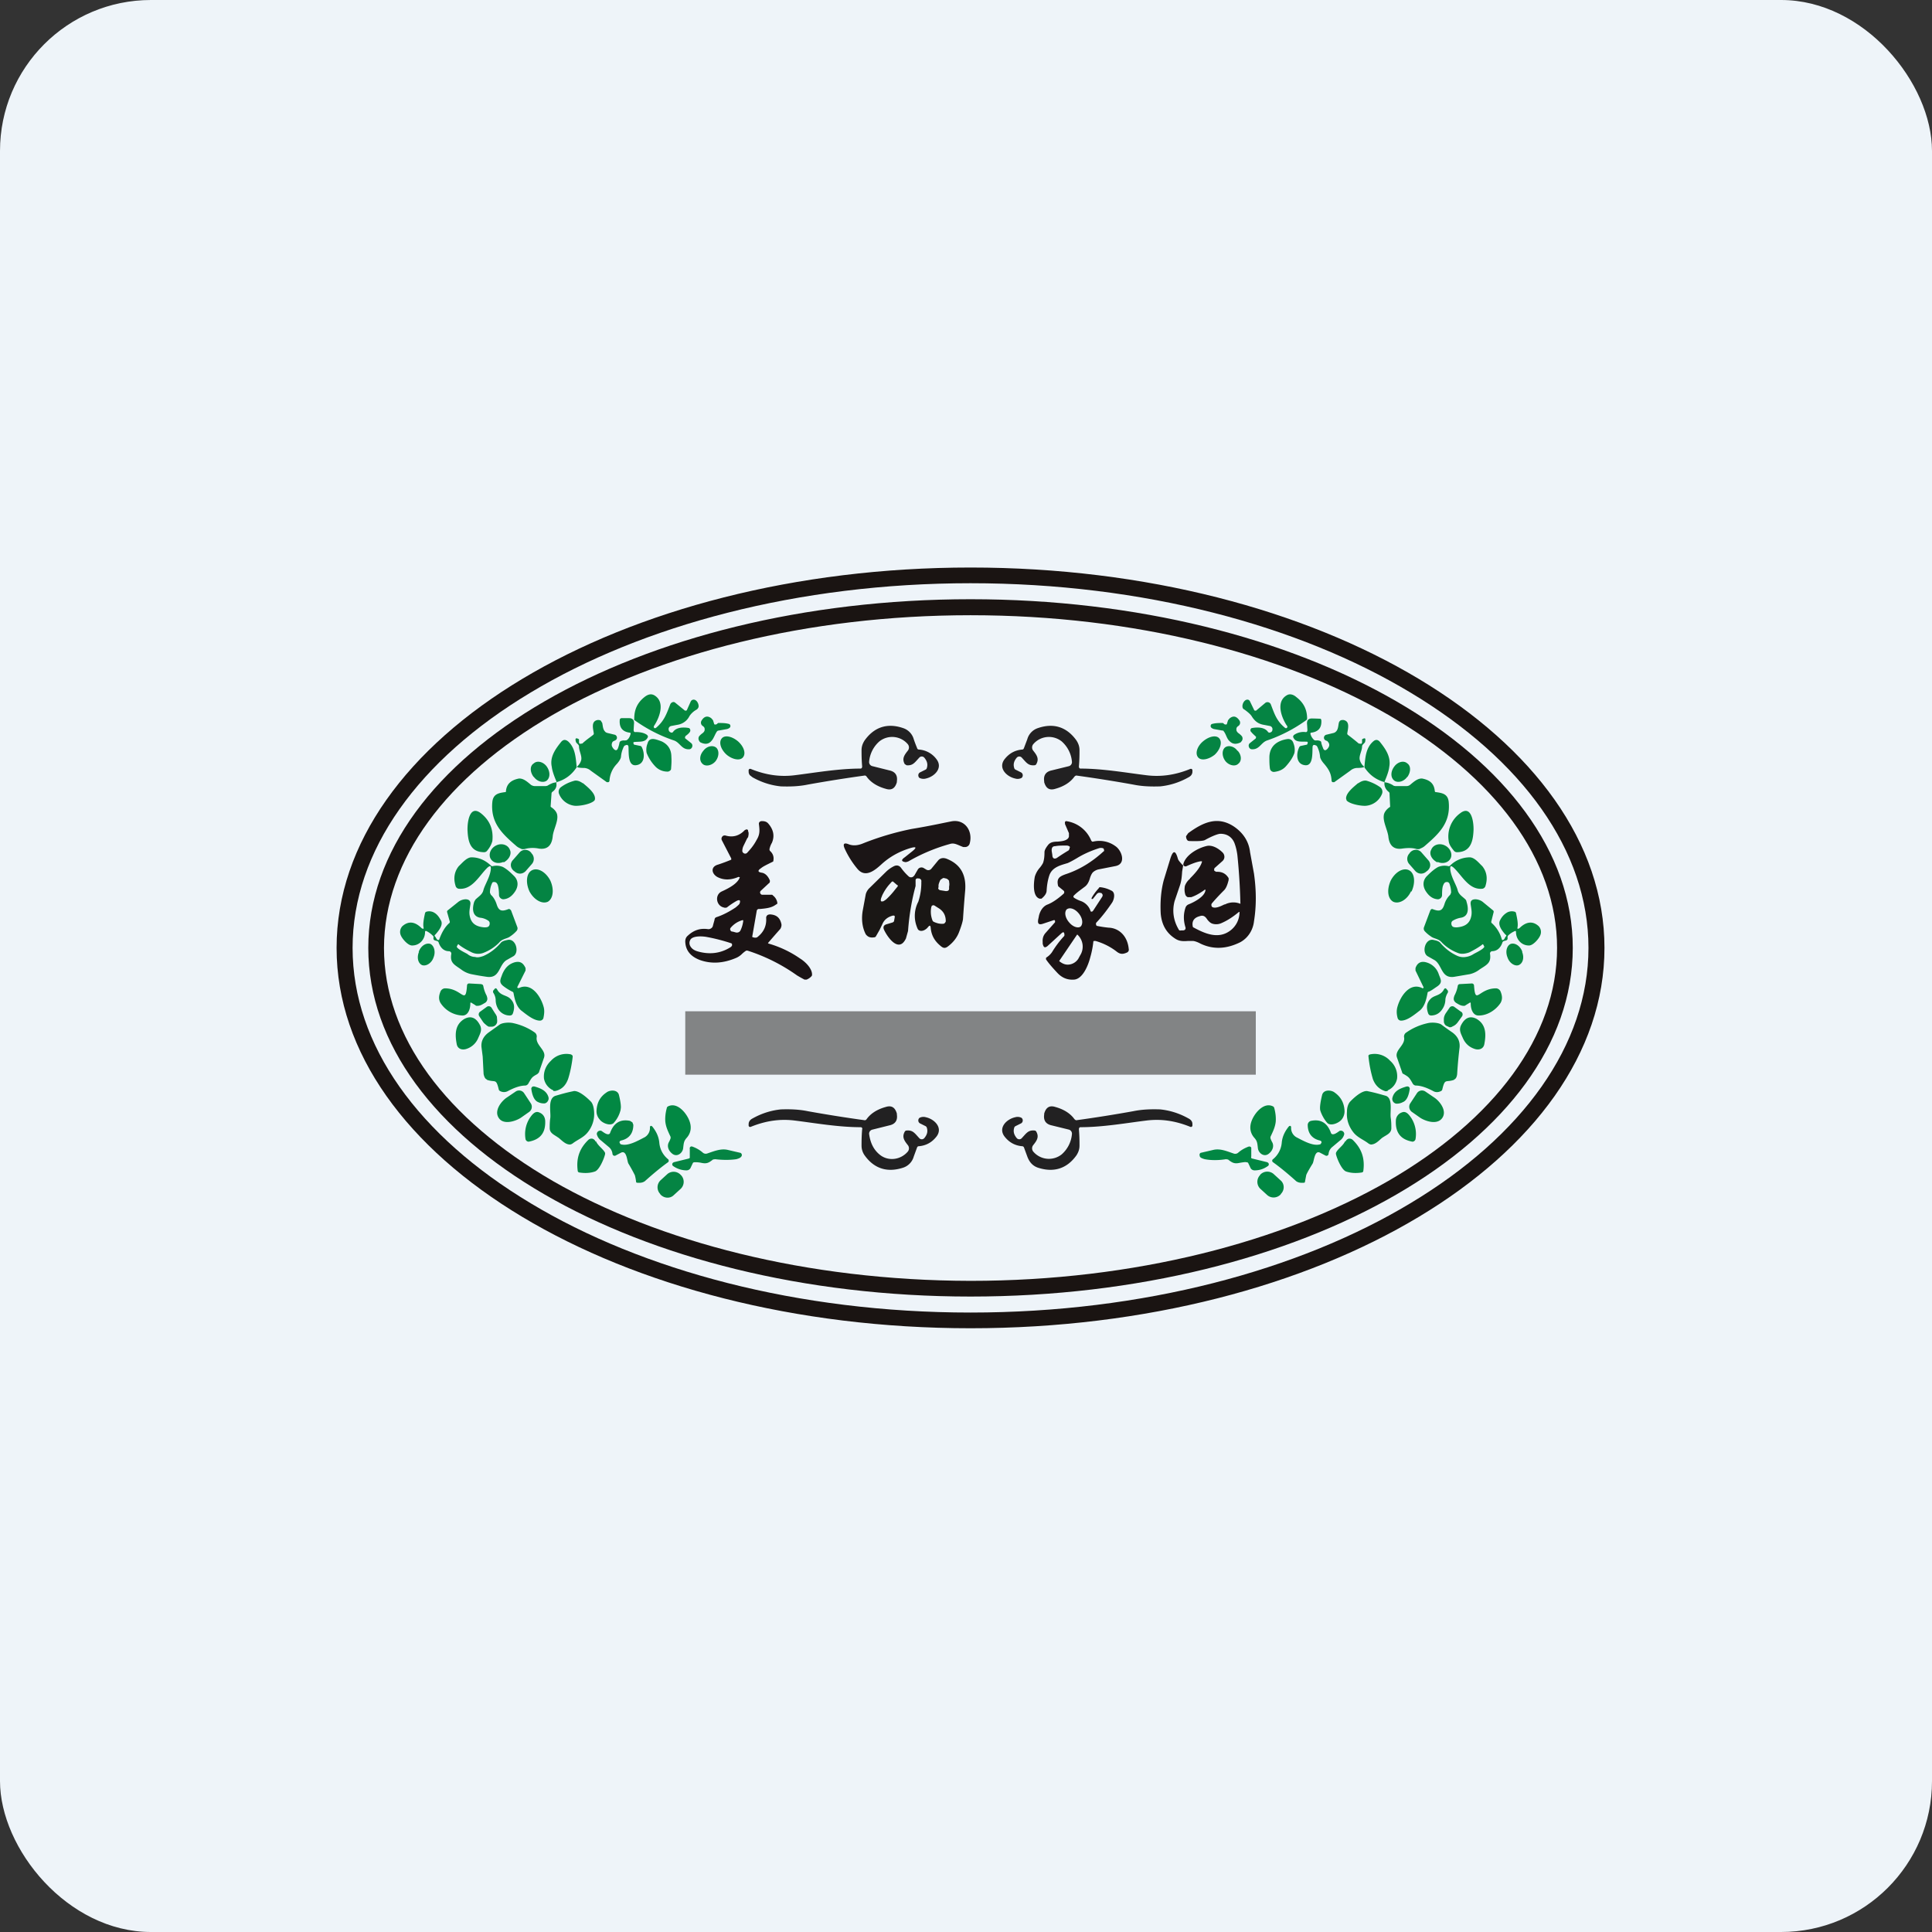 <!-- by FastBull --><svg xmlns="http://www.w3.org/2000/svg" width="64" height="64" viewBox="0 0 64 64"><rect x="0" y="0" width="64" height="64" fill="#333333" stroke="none"/><rect x="0" y="0" width="64" height="64" rx="5" ry="5" fill="#eef4f9" /><path fill="#eef4f9" d="M 2.75,2 L 61.55,2 L 61.55,60.80 L 2.75,60.80 L 2.75,2" /><path d="M 28.51,37.34 C 27.77,37.34 26.98,37.20 26.33,37.12 C 25.86,37.06 25.39,37.12 24.89,37.32 C 24.83,37.35 24.79,37.32 24.80,37.25 L 24.80,37.23 C 24.80,37.20 24.81,37.16 24.84,37.12 A 0.27,0.27 0 0,1 24.93,37.05 C 25.25,36.87 25.57,36.78 25.87,36.75 C 26.18,36.74 26.47,36.75 26.76,36.81 A 46.46,46.46 0 0,0 28.65,37.11 C 28.67,37.11 28.70,37.09 28.71,37.07 C 28.84,36.89 29.05,36.75 29.34,36.67 C 29.53,36.61 29.65,36.68 29.71,36.89 L 29.71,36.92 C 29.74,37.12 29.65,37.24 29.46,37.28 L 28.90,37.42 A 0.14,0.14 0 0,0 28.79,37.56 C 28.83,37.86 28.94,38.08 29.13,38.24 C 29.41,38.48 29.83,38.43 30.07,38.15 A 0.17,0.17 0 0,0 30.07,37.93 C 29.96,37.79 29.87,37.67 29.97,37.49 A 0.07,0.07 0 0,1 30.03,37.45 C 30.24,37.43 30.30,37.54 30.45,37.70 A 0.11,0.11 0 0,0 30.62,37.70 C 30.72,37.58 30.74,37.47 30.70,37.35 A 0.09,0.09 0 0,0 30.65,37.30 L 30.47,37.21 A 0.11,0.11 0 0,1 30.42,37.12 A 0.11,0.11 0 0,1 30.46,37.03 A 0.28,0.28 0 0,1 30.67,37.01 C 30.95,37.07 31.24,37.35 31.03,37.64 C 30.87,37.85 30.67,37.95 30.44,37.97 A 0.06,0.06 0 0,0 30.38,38.01 L 30.27,38.31 A 0.54,0.54 0 0,1 29.92,38.68 C 29.40,38.85 28.96,38.72 28.64,38.27 A 0.55,0.55 0 0,1 28.54,37.95 C 28.54,37.82 28.54,37.64 28.56,37.41 A 0.05,0.05 0 0,0 28.51,37.34 L 28.51,37.34 M 35.79,37.34 C 36.53,37.34 37.32,37.20 37.97,37.12 C 38.44,37.06 38.91,37.12 39.41,37.32 C 39.47,37.35 39.51,37.32 39.50,37.25 L 39.50,37.23 A 0.17,0.17 0 0,0 39.46,37.12 A 0.27,0.27 0 0,0 39.37,37.05 C 39.05,36.87 38.73,36.78 38.43,36.75 C 38.12,36.74 37.83,36.75 37.54,36.81 A 46.46,46.46 0 0,1 35.65,37.11 A 0.13,0.13 0 0,1 35.59,37.07 C 35.46,36.89 35.25,36.75 34.96,36.67 C 34.77,36.61 34.65,36.68 34.59,36.89 L 34.59,36.92 C 34.56,37.12 34.65,37.24 34.84,37.28 L 35.41,37.42 A 0.14,0.14 0 0,1 35.51,37.56 A 1.01,1.01 0 0,1 35.17,38.24 A 0.68,0.68 0 0,1 34.23,38.15 A 0.17,0.17 0 0,1 34.23,37.93 C 34.34,37.79 34.43,37.67 34.33,37.49 A 0.07,0.07 0 0,0 34.27,37.45 C 34.06,37.43 34,37.54 33.85,37.70 A 0.11,0.11 0 0,1 33.68,37.70 C 33.58,37.58 33.56,37.47 33.60,37.35 C 33.61,37.32 33.63,37.31 33.65,37.30 L 33.83,37.21 A 0.11,0.11 0 0,0 33.88,37.12 A 0.11,0.11 0 0,0 33.84,37.03 A 0.28,0.28 0 0,0 33.63,37.01 C 33.35,37.07 33.06,37.35 33.27,37.64 C 33.43,37.85 33.63,37.95 33.86,37.97 C 33.89,37.97 33.91,37.99 33.92,38.01 L 34.03,38.31 C 34.10,38.50 34.21,38.62 34.38,38.68 C 34.90,38.85 35.34,38.72 35.66,38.27 C 35.73,38.16 35.76,38.06 35.76,37.95 C 35.76,37.82 35.76,37.64 35.74,37.41 C 35.74,37.37 35.76,37.34 35.79,37.34 L 35.79,37.34 M 28.51,25.46 C 27.77,25.46 26.98,25.60 26.33,25.68 C 25.86,25.74 25.39,25.68 24.89,25.48 C 24.83,25.45 24.79,25.48 24.80,25.55 L 24.80,25.57 C 24.80,25.60 24.81,25.64 24.84,25.68 L 24.93,25.75 C 25.25,25.93 25.57,26.02 25.87,26.05 C 26.18,26.06 26.47,26.05 26.76,25.99 A 46.46,46.46 0 0,1 28.65,25.69 C 28.67,25.69 28.70,25.71 28.71,25.73 C 28.84,25.91 29.05,26.05 29.34,26.13 C 29.53,26.19 29.65,26.12 29.71,25.91 L 29.71,25.88 C 29.74,25.68 29.65,25.56 29.46,25.52 L 28.90,25.38 A 0.14,0.14 0 0,1 28.79,25.24 A 1.01,1.01 0 0,1 29.13,24.56 A 0.68,0.68 0 0,1 30.07,24.65 A 0.17,0.17 0 0,1 30.07,24.87 C 29.96,25.01 29.87,25.13 29.97,25.31 L 30.03,25.35 C 30.24,25.37 30.30,25.26 30.45,25.10 A 0.11,0.11 0 0,1 30.62,25.10 C 30.72,25.22 30.74,25.33 30.70,25.45 C 30.69,25.48 30.67,25.49 30.65,25.50 L 30.47,25.59 A 0.11,0.11 0 0,0 30.42,25.68 C 30.42,25.71 30.43,25.75 30.46,25.77 C 30.52,25.80 30.60,25.81 30.67,25.79 C 30.95,25.73 31.24,25.45 31.03,25.16 A 0.79,0.79 0 0,0 30.44,24.83 A 0.06,0.06 0 0,1 30.38,24.78 A 4.43,4.43 0 0,1 30.27,24.49 A 0.54,0.54 0 0,0 29.92,24.12 C 29.40,23.94 28.96,24.08 28.64,24.53 C 28.57,24.64 28.54,24.74 28.54,24.85 C 28.54,24.98 28.54,25.16 28.56,25.39 C 28.56,25.43 28.54,25.46 28.51,25.46 L 28.51,25.46 M 35.79,25.46 C 36.53,25.46 37.32,25.60 37.97,25.68 C 38.44,25.74 38.91,25.68 39.41,25.48 C 39.47,25.45 39.51,25.48 39.50,25.55 L 39.50,25.57 C 39.50,25.60 39.49,25.64 39.46,25.68 A 0.27,0.27 0 0,1 39.37,25.75 C 39.05,25.93 38.73,26.02 38.43,26.05 C 38.12,26.06 37.83,26.05 37.54,25.99 A 46.46,46.46 0 0,0 35.65,25.69 A 0.13,0.13 0 0,0 35.59,25.73 C 35.46,25.91 35.25,26.05 34.96,26.13 C 34.77,26.19 34.65,26.12 34.59,25.91 L 34.59,25.88 C 34.56,25.68 34.65,25.56 34.84,25.52 L 35.41,25.38 A 0.14,0.14 0 0,0 35.51,25.24 A 1.01,1.01 0 0,0 35.17,24.56 A 0.68,0.68 0 0,0 34.23,24.65 A 0.17,0.17 0 0,0 34.23,24.87 C 34.34,25.01 34.43,25.13 34.33,25.31 A 0.07,0.07 0 0,1 34.27,25.35 C 34.06,25.37 34,25.26 33.85,25.10 A 0.11,0.11 0 0,0 33.68,25.10 C 33.58,25.22 33.56,25.33 33.60,25.45 C 33.61,25.48 33.63,25.49 33.65,25.50 L 33.83,25.59 A 0.11,0.11 0 0,1 33.88,25.68 A 0.11,0.11 0 0,1 33.84,25.77 A 0.28,0.28 0 0,1 33.63,25.79 C 33.35,25.73 33.06,25.45 33.27,25.16 C 33.43,24.95 33.63,24.85 33.86,24.83 C 33.89,24.83 33.91,24.81 33.92,24.78 L 34.03,24.49 A 0.54,0.54 0 0,1 34.38,24.12 C 34.90,23.94 35.34,24.08 35.66,24.53 C 35.73,24.64 35.76,24.74 35.76,24.85 C 35.76,24.98 35.76,25.16 35.74,25.39 C 35.74,25.43 35.76,25.46 35.79,25.46 L 35.79,25.46" fill="#222122" /><path d="M 22.23,24.05 A 0.11,0.11 0 0,0 22.15,24.13 C 22.14,24.21 22.18,24.26 22.25,24.27 A 0.06,0.06 0 0,0 22.30,24.24 C 22.41,24.09 22.63,24.09 22.78,24.11 L 22.83,24.12 C 22.87,24.15 22.88,24.21 22.85,24.25 C 22.81,24.31 22.75,24.35 22.70,24.39 L 22.70,24.41 A 0.04,0.04 0 0,0 22.70,24.46 L 22.90,24.62 C 22.97,24.68 22.93,24.81 22.84,24.82 C 22.58,24.84 22.53,24.60 22.33,24.53 A 4.94,4.94 0 0,1 21.01,23.85 A 0.11,0.11 0 0,1 21.01,23.81 C 21.01,23.51 21.11,23.28 21.35,23.09 C 21.45,23.01 21.56,22.97 21.67,23.03 C 22.04,23.24 21.86,23.75 21.67,24.04 A 0.05,0.05 0 0,0 21.66,24.09 L 21.67,24.12 L 21.72,24.12 C 22,23.89 22.08,23.65 22.20,23.34 C 22.23,23.26 22.32,23.23 22.37,23.28 L 22.69,23.54 L 22.72,23.54 A 0.04,0.04 0 0,0 22.75,23.53 L 22.88,23.24 A 0.11,0.11 0 0,1 22.95,23.18 C 23.07,23.15 23.16,23.32 23.14,23.42 A 0.16,0.16 0 0,1 23.07,23.51 A 0.66,0.66 0 0,0 22.84,23.72 A 0.53,0.53 0 0,1 22.44,24.01 L 22.23,24.05 L 22.23,24.05 M 23.75,23.98 L 23.79,23.95 C 23.92,23.95 24.03,23.95 24.14,23.98 C 24.16,23.98 24.18,24 24.19,24.02 C 24.21,24.08 24.18,24.12 24.09,24.15 L 23.81,24.20 A 0.08,0.08 0 0,0 23.75,24.23 C 23.69,24.31 23.64,24.47 23.57,24.54 C 23.48,24.65 23.36,24.67 23.20,24.59 A 0.13,0.13 0 0,1 23.16,24.54 A 0.14,0.14 0 0,1 23.16,24.39 A 0.58,0.58 0 0,1 23.27,24.29 C 23.31,24.26 23.33,24.23 23.34,24.20 C 23.35,24.13 23.34,24.09 23.28,24.05 A 0.13,0.13 0 0,1 23.24,23.87 C 23.33,23.72 23.45,23.70 23.57,23.80 L 23.62,23.86 A 5.83,5.83 0 0,1 23.66,23.99 C 23.68,24.01 23.73,24 23.76,23.98 L 23.75,23.98" fill="#05873f" /><path d="M 20.86,24.27 C 20.62,24.24 20.51,24.10 20.53,23.85 A 0.06,0.06 0 0,1 20.59,23.79 L 20.84,23.79 C 20.96,23.79 21.02,23.86 21,24 L 20.99,24.18 C 20.99,24.23 21.01,24.26 21.06,24.25 C 21.22,24.25 21.35,24.28 21.44,24.35 C 21.46,24.38 21.47,24.40 21.46,24.42 C 21.38,24.60 21.20,24.56 21.01,24.58 A 0.03,0.03 0 0,0 20.98,24.61 L 20.99,24.64 C 20.99,24.66 21.01,24.67 21.02,24.67 L 21.21,24.71 C 21.23,24.71 21.25,24.73 21.26,24.75 C 21.37,24.97 21.37,25.33 21.05,25.35 C 20.80,25.36 20.83,24.95 20.82,24.76 C 20.82,24.68 20.78,24.66 20.72,24.69 C 20.69,24.69 20.66,24.73 20.64,24.79 C 20.61,24.86 20.58,24.95 20.57,25.08 C 20.56,25.13 20.52,25.21 20.43,25.31 A 0.87,0.87 0 0,0 20.19,25.86 C 20.19,25.89 20.16,25.92 20.13,25.91 L 20.10,25.91 L 19.57,25.53 A 0.36,0.36 0 0,0 19.36,25.44 C 19.36,25.44 19.07,25.44 19.12,25.39 A 0.42,0.42 0 0,0 19.25,25.19 C 19.29,25.05 19.18,24.88 19.18,24.73 C 19.18,24.66 19.10,24.63 19.08,24.58 C 19.04,24.45 19.08,24.43 19.18,24.49 L 19.18,24.59 C 19.18,24.61 19.19,24.63 19.21,24.64 L 19.29,24.63 C 19.44,24.49 19.57,24.41 19.64,24.35 A 0.06,0.06 0 0,0 19.67,24.29 C 19.64,24.11 19.58,23.89 19.80,23.85 C 19.83,23.85 19.86,23.85 19.90,23.87 L 19.95,23.95 C 19.97,24.04 19.97,24.16 20.04,24.23 C 20.06,24.26 20.09,24.27 20.12,24.28 L 20.37,24.34 C 20.45,24.37 20.47,24.49 20.37,24.53 L 20.33,24.55 A 0.08,0.08 0 0,0 20.28,24.60 C 20.25,24.67 20.26,24.73 20.33,24.81 C 20.40,24.88 20.45,24.86 20.48,24.76 A 0.95,0.95 0 0,0 20.52,24.61 C 20.52,24.59 20.54,24.56 20.56,24.55 A 0.26,0.26 0 0,1 20.70,24.53 L 20.76,24.52 C 20.82,24.48 20.86,24.42 20.89,24.31 C 20.89,24.29 20.89,24.27 20.86,24.27 L 20.86,24.27 M 24.07,25 C 24.26,25.16 24.51,25.21 24.61,25.09 C 24.72,24.96 24.64,24.73 24.45,24.56 C 24.25,24.39 24.01,24.34 23.91,24.46 C 23.80,24.59 23.88,24.83 24.07,25" fill="#05853f" /><path d="M 21.45,24.63 C 21.48,24.52 21.54,24.48 21.63,24.48 C 21.69,24.48 21.79,24.51 21.92,24.56 C 22.13,24.66 22.24,24.83 22.24,25.07 C 22.25,25.22 22.24,25.34 22.23,25.47 C 22.23,25.50 22.21,25.52 22.18,25.54 A 0.13,0.13 0 0,1 22.09,25.56 A 0.55,0.55 0 0,1 21.69,25.37 A 1.37,1.37 0 0,1 21.42,24.94 A 0.55,0.55 0 0,1 21.45,24.63 L 21.45,24.63 M 18.43,25.95 C 18.45,26.06 18.40,26.16 18.30,26.23 A 0.07,0.07 0 0,0 18.27,26.29 L 18.24,26.71 A 0.04,0.04 0 0,0 18.26,26.74 C 18.37,26.81 18.45,26.91 18.46,27.01 C 18.49,27.22 18.33,27.49 18.31,27.70 C 18.28,28.02 18.12,28.15 17.85,28.11 A 1.02,1.02 0 0,0 17.36,28.13 L 17.29,28.13 C 17.21,28.09 17.17,28.08 17.11,28.03 C 16.65,27.63 16.24,27.27 16.31,26.56 C 16.34,26.30 16.52,26.27 16.73,26.24 C 16.75,26.24 16.76,26.24 16.76,26.21 C 16.78,25.97 16.93,25.84 17.19,25.79 C 17.34,25.78 17.47,25.90 17.59,26 C 17.62,26.02 17.67,26.04 17.71,26.04 L 18.08,26.04 L 18.13,26.03 C 18.23,25.97 18.31,25.93 18.40,25.92 C 18.43,25.92 18.44,25.90 18.43,25.88 C 18.34,25.67 18.29,25.51 18.28,25.41 C 18.21,25.10 18.37,24.85 18.57,24.60 C 18.65,24.49 18.73,24.49 18.82,24.56 C 19.05,24.77 19.07,25.07 19.10,25.38 C 19.10,25.41 19.10,25.44 19.08,25.45 C 18.92,25.68 18.72,25.82 18.47,25.90 C 18.44,25.90 18.43,25.92 18.43,25.95 L 18.43,25.95 M 23.30,24.87 C 23.17,25.02 23.16,25.21 23.28,25.31 C 23.38,25.40 23.58,25.36 23.70,25.22 C 23.82,25.07 23.83,24.87 23.73,24.77 C 23.61,24.67 23.41,24.72 23.30,24.87" fill="#018742" /><path d="M 17.68,25.73 C 17.80,25.90 18,25.94 18.11,25.86 C 18.23,25.76 18.23,25.56 18.11,25.39 C 18,25.24 17.80,25.18 17.68,25.29 C 17.55,25.37 17.55,25.57 17.68,25.74 L 17.68,25.73 M 19.31,25.94 C 19.46,26.07 19.71,26.26 19.71,26.45 A 0.11,0.11 0 0,1 19.69,26.52 C 19.56,26.65 19.16,26.71 19.02,26.69 A 0.63,0.63 0 0,1 18.52,26.30 A 0.19,0.19 0 0,1 18.59,26.07 C 18.74,25.96 18.89,25.90 19.04,25.86 C 19.11,25.85 19.20,25.87 19.31,25.95 L 19.31,25.94 M 15.49,27.55 C 15.47,27.32 15.53,26.63 15.93,26.94 C 16.22,27.17 16.35,27.47 16.31,27.86 C 16.28,27.97 16.23,28.07 16.13,28.19 A 0.13,0.13 0 0,1 16.02,28.23 C 15.60,28.22 15.51,27.91 15.49,27.55 M 16.68,28.57 C 16.86,28.48 16.96,28.29 16.89,28.15 C 16.83,27.99 16.63,27.92 16.45,28 C 16.27,28.08 16.18,28.27 16.24,28.42 C 16.31,28.58 16.50,28.63 16.68,28.55 L 16.68,28.57 M 17.60,28.25 L 17.57,28.22 A 0.25,0.25 0 0,0 17.21,28.24 L 17,28.48 C 16.89,28.59 16.90,28.74 17.01,28.84 L 17.05,28.87 C 17.16,28.97 17.31,28.96 17.41,28.86 L 17.62,28.62 A 0.26,0.26 0 0,0 17.60,28.26 L 17.60,28.25 M 14.03,30.72 C 14.01,30.62 14.03,30.47 14.08,30.25 C 14.09,30.22 14.10,30.21 14.13,30.20 A 0.33,0.33 0 0,1 14.36,30.22 C 14.46,30.27 14.53,30.35 14.60,30.48 C 14.68,30.60 14.60,30.76 14.42,30.96 C 14.39,30.98 14.39,31.01 14.42,31.03 C 14.44,31.06 14.48,31.15 14.52,31.14 A 0.03,0.03 0 0,0 14.55,31.12 C 14.63,30.90 14.73,30.72 14.87,30.59 A 0.06,0.06 0 0,0 14.90,30.53 L 14.81,30.21 A 0.06,0.06 0 0,1 14.84,30.15 L 15.19,29.87 A 0.43,0.43 0 0,1 15.42,29.79 C 15.54,29.79 15.60,29.85 15.58,29.97 C 15.56,30.12 15.53,30.23 15.57,30.38 C 15.63,30.62 15.81,30.70 16.04,30.72 C 16.09,30.72 16.13,30.72 16.17,30.70 A 0.11,0.11 0 0,0 16.22,30.61 A 0.11,0.11 0 0,0 16.19,30.51 A 0.57,0.57 0 0,0 15.90,30.40 C 15.64,30.35 15.64,30.09 15.71,29.87 L 15.75,29.80 C 15.85,29.70 15.97,29.64 16.01,29.50 C 16.05,29.32 16.24,29.05 16.26,28.78 C 16.26,28.68 16.24,28.67 16.16,28.73 C 15.88,28.99 15.65,29.49 15.19,29.44 A 0.13,0.13 0 0,1 15.09,29.34 C 15.01,29.08 15.06,28.86 15.20,28.69 C 15.31,28.59 15.46,28.40 15.62,28.40 C 15.84,28.40 16.06,28.48 16.27,28.68 C 16.28,28.69 16.31,28.70 16.33,28.69 A 0.56,0.56 0 0,1 16.66,28.72 C 16.77,28.78 16.87,28.86 17.02,29.01 C 17.18,29.16 17.18,29.37 17.05,29.55 C 16.96,29.68 16.84,29.78 16.67,29.79 A 0.15,0.15 0 0,1 16.53,29.65 C 16.53,29.50 16.51,29.38 16.49,29.32 C 16.46,29.24 16.42,29.21 16.34,29.22 A 0.05,0.05 0 0,0 16.30,29.26 C 16.25,29.36 16.23,29.47 16.23,29.57 L 16.26,29.64 C 16.35,29.72 16.41,29.83 16.45,29.95 C 16.52,30.18 16.62,30.20 16.83,30.12 C 16.87,30.10 16.90,30.12 16.93,30.16 L 17.14,30.72 A 0.13,0.13 0 0,1 17.11,30.84 A 1.05,1.05 0 0,1 16.90,31.02 C 16.80,31.10 16.64,31.09 16.53,31.23 C 16.38,31.38 16.21,31.49 16,31.57 A 0.50,0.50 0 0,1 15.63,31.55 C 15.47,31.47 15.32,31.39 15.21,31.30 C 15.19,31.27 15.17,31.28 15.16,31.30 L 15.13,31.36 C 15.15,31.44 15.41,31.56 15.48,31.60 C 15.55,31.66 15.64,31.70 15.74,31.70 C 15.82,31.73 15.92,31.70 16.01,31.67 C 16.24,31.57 16.43,31.42 16.60,31.22 C 16.63,31.19 16.69,31.16 16.80,31.14 C 17.09,31.06 17.22,31.56 17,31.68 L 16.77,31.81 C 16.52,31.98 16.56,32.41 16.14,32.36 A 8.56,8.56 0 0,1 15.61,32.27 A 0.84,0.84 0 0,1 15.27,32.11 C 15.04,31.95 14.90,31.89 14.95,31.60 A 0.08,0.08 0 0,0 14.87,31.51 C 14.71,31.51 14.59,31.40 14.53,31.22 C 14.50,31.13 14.34,31.20 14.36,31.06 C 14.36,31.03 14.36,31.01 14.33,30.99 A 0.72,0.72 0 0,0 14.12,30.84 C 14.09,30.84 14.08,30.84 14.08,30.88 C 14.08,31.12 13.89,31.33 13.64,31.32 C 13.50,31.31 13.32,31.09 13.28,30.99 A 0.28,0.28 0 0,1 13.33,30.68 C 13.57,30.47 13.79,30.57 13.97,30.75 C 14.03,30.78 14.04,30.77 14.03,30.72 L 14.03,30.72 M 17.54,29.53 C 17.69,29.81 17.96,29.96 18.15,29.87 C 18.33,29.76 18.36,29.46 18.23,29.17 C 18.08,28.88 17.81,28.73 17.62,28.83 C 17.43,28.93 17.41,29.25 17.54,29.53 L 17.54,29.53" fill="#048443" /><path d="M 13.88,31.53 C 13.80,31.72 13.85,31.91 13.98,31.97 C 14.12,32.02 14.30,31.90 14.36,31.72 C 14.44,31.53 14.38,31.33 14.26,31.27 C 14.12,31.22 13.94,31.33 13.87,31.53 L 13.88,31.53 M 17.13,32.69 L 17.15,32.73 L 17.19,32.73 C 17.61,32.53 17.92,33.02 18.01,33.36 C 18.04,33.47 18.03,33.59 18,33.73 A 0.12,0.12 0 0,1 17.89,33.81 C 17.70,33.81 17.49,33.65 17.30,33.50 C 17.11,33.37 17.05,33.11 17.01,32.89 A 0.06,0.06 0 0,0 16.97,32.85 A 1.78,1.78 0 0,1 16.68,32.67 C 16.51,32.54 16.58,32.44 16.64,32.27 C 16.73,32.06 16.85,31.94 17.04,31.88 C 17.22,31.83 17.33,31.89 17.41,32.07 L 17.41,32.15 L 17.14,32.69 L 17.13,32.69 M 15.58,33.25 C 15.58,33.42 15.51,33.65 15.31,33.64 A 0.91,0.91 0 0,1 14.59,33.22 C 14.53,33.11 14.53,33 14.59,32.85 A 0.17,0.17 0 0,1 14.74,32.74 C 15.31,32.74 15.42,33.31 15.47,32.66 C 15.47,32.60 15.50,32.57 15.57,32.58 L 15.94,32.60 L 15.99,32.62 L 16.01,32.66 A 1.05,1.05 0 0,0 16.12,32.98 C 16.14,33.04 16.15,33.08 16.14,33.12 A 0.16,0.16 0 0,1 16.05,33.23 C 15.98,33.27 15.91,33.32 15.81,33.32 C 15.79,33.32 15.76,33.32 15.75,33.30 L 15.62,33.22 C 15.59,33.20 15.58,33.21 15.58,33.25 L 15.58,33.25 M 16.35,32.90 A 0.08,0.08 0 0,1 16.35,32.80 L 16.37,32.78 C 16.41,32.72 16.44,32.73 16.47,32.78 C 16.58,32.99 16.79,32.96 16.91,33.09 C 17.04,33.22 17.06,33.37 16.99,33.57 C 16.97,33.62 16.94,33.64 16.88,33.64 A 0.45,0.45 0 0,1 16.47,33.36 A 0.58,0.58 0 0,1 16.42,33.12 A 0.47,0.47 0 0,0 16.35,32.90 L 16.35,32.90 M 16.13,33.35 A 0.11,0.11 0 0,1 16.28,33.38 L 16.40,33.57 C 16.43,33.61 16.45,33.65 16.46,33.68 L 16.47,33.80 C 16.47,33.85 16.47,33.88 16.45,33.91 A 0.18,0.18 0 0,1 16.30,34.01 L 16.19,34.01 A 0.36,0.36 0 0,1 16.09,33.94 A 0.44,0.44 0 0,1 16,33.85 L 15.88,33.67 A 0.11,0.11 0 0,1 15.91,33.51 L 16.13,33.35 L 16.13,33.35 M 15.39,33.75 C 15.60,33.64 15.78,33.71 15.91,33.98 C 15.97,34.13 15.91,34.23 15.84,34.39 A 0.63,0.63 0 0,1 15.44,34.75 C 15.31,34.79 15.16,34.75 15.13,34.59 C 15.07,34.28 15.06,33.94 15.39,33.75 L 15.39,33.75 M 16.13,35.76 C 16.07,35.74 16.04,35.67 16.02,35.58 L 15.99,35 L 15.95,34.69 C 15.93,34.50 16.01,34.33 16.19,34.20 L 16.54,33.95 C 16.62,33.88 16.85,33.86 16.99,33.89 C 17.27,33.95 17.51,34.06 17.71,34.20 A 0.16,0.16 0 0,1 17.78,34.35 C 17.73,34.63 18.11,34.78 18.02,35.04 L 17.85,35.53 L 17.80,35.58 C 17.62,35.68 17.62,35.69 17.51,35.88 A 0.14,0.14 0 0,1 17.41,35.96 C 17.23,35.96 17.04,36.03 16.83,36.14 A 0.27,0.27 0 0,1 16.56,36.14 A 0.08,0.08 0 0,1 16.52,36.08 C 16.43,35.71 16.41,35.87 16.13,35.77 L 16.13,35.76 M 18.33,36.12 A 0.53,0.53 0 0,1 18.02,35.73 C 18,35.52 18.07,35.31 18.25,35.14 A 0.69,0.69 0 0,1 18.92,34.93 L 18.97,34.97 L 18.97,35.02 C 18.94,35.27 18.89,35.52 18.82,35.74 C 18.74,35.96 18.61,36.09 18.40,36.14 L 18.33,36.14 L 18.33,36.12 M 17.70,35.99 C 17.91,36.05 18.11,36.13 18.17,36.35 A 0.16,0.16 0 0,1 18.15,36.47 A 0.16,0.16 0 0,1 18.05,36.55 A 0.42,0.42 0 0,1 17.83,36.51 C 17.67,36.45 17.62,36.21 17.60,36.07 A 0.08,0.08 0 0,1 17.66,35.99 L 17.70,35.99 L 17.70,35.99 M 18.47,37.67 C 18.36,37.59 18.21,37.54 18.21,37.37 C 18.21,37.29 18.21,37.16 18.23,37.03 C 18.25,36.82 18.14,36.39 18.40,36.30 C 18.54,36.26 18.73,36.20 18.98,36.15 C 19.16,36.09 19.49,36.40 19.59,36.51 C 19.64,36.58 19.67,36.68 19.68,36.83 A 0.96,0.96 0 0,1 19.46,37.52 C 19.33,37.68 19.14,37.75 18.98,37.87 C 18.93,37.91 18.88,37.92 18.84,37.91 C 18.69,37.89 18.55,37.71 18.47,37.67 L 18.47,37.67 M 20.56,36.76 A 0.99,0.99 0 0,1 20.32,37.21 C 20.19,37.31 19.94,37.19 19.87,37.09 A 0.41,0.41 0 0,1 19.76,36.81 C 19.77,36.53 19.88,36.33 20.09,36.19 C 20.19,36.11 20.44,36.08 20.50,36.26 C 20.56,36.50 20.58,36.67 20.56,36.74 L 20.56,36.76 M 17.59,36.56 A 0.21,0.21 0 0,1 17.52,36.84 L 17.25,37.03 C 17.06,37.15 16.67,37.27 16.52,37.03 C 16.36,36.79 16.61,36.47 16.80,36.35 L 17.08,36.16 A 0.20,0.20 0 0,1 17.36,36.21 L 17.59,36.56 M 22.75,37.69 C 22.65,37.80 22.65,37.87 22.63,38.04 C 22.61,38.20 22.42,38.35 22.26,38.21 C 22.15,38.12 22.09,37.98 22.15,37.85 A 0.78,0.78 0 0,0 22.21,37.72 A 0.11,0.11 0 0,0 22.21,37.65 C 22.12,37.46 22.06,37.33 22.04,37.16 C 22.03,37.04 22.04,36.88 22.09,36.70 C 22.09,36.68 22.11,36.66 22.13,36.65 C 22.43,36.50 22.73,36.86 22.83,37.11 C 22.92,37.33 22.89,37.53 22.75,37.69 L 22.75,37.69 M 17.41,37.74 A 0.99,0.99 0 0,1 17.54,37.05 C 17.62,36.93 17.72,36.79 17.86,36.85 C 17.99,36.90 18.05,37 18.06,37.12 C 18.08,37.52 17.90,37.75 17.51,37.82 A 0.11,0.11 0 0,1 17.41,37.74 L 17.41,37.74" fill="#028843" /><path d="M 20.55,37.90 L 20.58,37.91 C 20.81,37.97 21.11,37.80 21.36,37.67 A 0.35,0.35 0 0,0 21.53,37.35 C 21.53,37.29 21.57,37.28 21.61,37.32 C 21.73,37.47 21.82,37.64 21.84,37.85 C 21.86,38.08 21.97,38.27 22.13,38.40 C 22.16,38.42 22.16,38.48 22.13,38.50 C 21.92,38.65 21.66,38.86 21.36,39.13 C 21.30,39.17 21.23,39.19 21.11,39.18 C 21.08,39.18 21.07,39.16 21.07,39.14 A 1.25,1.25 0 0,0 21.03,38.93 A 5.32,5.32 0 0,0 20.82,38.55 C 20.77,38.48 20.77,38.10 20.58,38.18 L 20.39,38.28 A 0.07,0.07 0 0,1 20.29,38.23 A 0.34,0.34 0 0,0 20.16,37.99 L 19.91,37.78 A 0.36,0.36 0 0,1 19.77,37.57 A 0.11,0.11 0 0,1 19.85,37.46 A 0.11,0.11 0 0,1 19.92,37.46 C 19.97,37.49 20.13,37.63 20.20,37.55 L 20.21,37.53 C 20.32,37.22 20.53,37.06 20.87,37.13 L 20.95,37.18 L 20.98,37.26 C 20.98,37.54 20.84,37.72 20.58,37.78 C 20.51,37.80 20.51,37.85 20.55,37.89 L 20.55,37.90 M 19.74,37.80 C 19.81,37.96 19.97,38.05 20.04,38.18 A 0.11,0.11 0 0,1 20.04,38.25 C 20.01,38.38 19.85,38.77 19.70,38.81 C 19.55,38.86 19.38,38.87 19.19,38.84 A 0.06,0.06 0 0,1 19.14,38.80 C 19.08,38.38 19.19,38.05 19.49,37.76 A 0.16,0.16 0 0,1 19.62,37.72 A 0.16,0.16 0 0,1 19.73,37.82 L 19.74,37.80 M 22.95,38.53 L 22.87,38.70 A 0.15,0.15 0 0,1 22.74,38.77 A 0.77,0.77 0 0,1 22.29,38.62 A 0.07,0.07 0 0,1 22.29,38.52 L 22.32,38.50 L 22.81,38.38 L 22.85,38.36 L 22.85,38.06 A 0.07,0.07 0 0,1 22.87,37.99 A 0.07,0.07 0 0,1 22.93,37.98 C 23.07,38.03 23.19,38.10 23.29,38.19 A 0.15,0.15 0 0,0 23.43,38.21 C 23.64,38.14 23.87,38.04 24.10,38.09 A 47.83,47.83 0 0,0 24.53,38.19 A 0.08,0.08 0 0,1 24.55,38.32 C 24.52,38.36 24.46,38.38 24.39,38.40 C 24.18,38.43 23.94,38.43 23.69,38.40 L 23.62,38.41 C 23.48,38.52 23.41,38.56 23.23,38.52 A 0.97,0.97 0 0,0 23.02,38.50 C 22.98,38.50 22.96,38.51 22.95,38.53 L 22.95,38.53 M 22.11,38.89 L 21.88,39.10 A 0.32,0.32 0 0,0 21.86,39.54 L 21.88,39.57 C 22,39.70 22.20,39.71 22.32,39.59 L 22.55,39.38 A 0.32,0.32 0 0,0 22.57,38.94 L 22.54,38.91 A 0.32,0.32 0 0,0 22.11,38.89 M 42.07,24.05 A 0.11,0.11 0 0,1 42.15,24.13 C 42.16,24.21 42.13,24.26 42.05,24.27 A 0.06,0.06 0 0,1 42,24.24 C 41.89,24.09 41.67,24.09 41.52,24.11 L 41.46,24.12 A 0.08,0.08 0 0,0 41.45,24.25 C 41.50,24.31 41.55,24.35 41.59,24.39 L 41.61,24.41 L 41.60,24.46 L 41.40,24.62 C 41.33,24.68 41.37,24.81 41.46,24.82 C 41.72,24.84 41.77,24.60 41.97,24.53 A 4.94,4.94 0 0,0 43.28,23.85 A 0.11,0.11 0 0,0 43.30,23.81 C 43.30,23.51 43.19,23.28 42.94,23.09 C 42.85,23.01 42.73,22.97 42.63,23.03 C 42.26,23.24 42.44,23.75 42.63,24.04 C 42.65,24.05 42.65,24.07 42.64,24.09 C 42.64,24.10 42.64,24.11 42.62,24.12 L 42.58,24.12 C 42.29,23.89 42.22,23.65 42.10,23.34 A 0.12,0.12 0 0,0 41.92,23.28 L 41.61,23.54 A 0.04,0.04 0 0,1 41.58,23.54 A 0.04,0.04 0 0,1 41.55,23.53 L 41.41,23.24 A 0.11,0.11 0 0,0 41.35,23.18 C 41.23,23.15 41.14,23.32 41.16,23.42 C 41.16,23.46 41.19,23.49 41.23,23.51 C 41.34,23.59 41.42,23.66 41.46,23.72 C 41.57,23.90 41.69,23.98 41.86,24.01 L 42.07,24.05 L 42.07,24.05 M 40.55,23.98 L 40.51,23.95 C 40.38,23.95 40.27,23.95 40.16,23.98 A 0.06,0.06 0 0,0 40.11,24.02 C 40.09,24.08 40.12,24.12 40.21,24.15 L 40.49,24.20 C 40.51,24.20 40.53,24.20 40.54,24.23 C 40.61,24.31 40.64,24.47 40.72,24.54 C 40.82,24.65 40.94,24.67 41.10,24.59 L 41.14,24.54 A 0.14,0.14 0 0,0 41.14,24.39 A 0.58,0.58 0 0,0 41.03,24.29 C 40.99,24.26 40.97,24.23 40.96,24.20 C 40.95,24.13 40.96,24.09 41.02,24.05 A 0.13,0.13 0 0,0 41.06,23.87 C 40.96,23.72 40.85,23.70 40.73,23.80 L 40.68,23.86 A 5.27,5.27 0 0,0 40.64,23.99 C 40.62,24.01 40.57,24 40.54,23.98 L 40.55,23.98 M 43.44,24.27 C 43.68,24.24 43.79,24.10 43.77,23.85 L 43.75,23.81 A 9.07,9.07 0 0,0 43.46,23.80 C 43.34,23.80 43.28,23.86 43.30,24.01 L 43.31,24.18 C 43.31,24.23 43.29,24.26 43.24,24.25 A 0.55,0.55 0 0,0 42.86,24.35 C 42.84,24.38 42.83,24.40 42.84,24.42 C 42.91,24.60 43.09,24.56 43.29,24.57 A 0.03,0.03 0 0,1 43.32,24.61 L 43.31,24.64 C 43.31,24.66 43.29,24.67 43.28,24.67 L 43.09,24.71 A 0.07,0.07 0 0,0 43.04,24.75 C 42.93,24.97 42.93,25.33 43.25,25.35 C 43.50,25.36 43.47,24.95 43.48,24.76 C 43.48,24.68 43.52,24.66 43.58,24.69 C 43.61,24.69 43.64,24.73 43.66,24.79 C 43.69,24.86 43.72,24.95 43.73,25.08 C 43.74,25.13 43.78,25.21 43.87,25.31 C 44.03,25.50 44.10,25.64 44.11,25.86 C 44.11,25.89 44.14,25.92 44.17,25.91 L 44.20,25.91 L 44.73,25.53 A 0.36,0.36 0 0,1 44.94,25.44 C 44.94,25.44 45.23,25.44 45.18,25.39 A 0.42,0.42 0 0,1 45.05,25.19 C 45,25.05 45.12,24.88 45.12,24.73 C 45.12,24.66 45.20,24.63 45.22,24.58 C 45.25,24.45 45.22,24.43 45.12,24.49 L 45.12,24.59 C 45.12,24.61 45.11,24.63 45.09,24.64 L 45.01,24.63 A 7.89,7.89 0 0,0 44.66,24.35 A 0.06,0.06 0 0,1 44.63,24.29 C 44.66,24.11 44.72,23.89 44.50,23.85 C 44.47,23.85 44.43,23.85 44.40,23.87 A 0.13,0.13 0 0,0 44.35,23.95 C 44.33,24.04 44.33,24.16 44.26,24.23 A 0.18,0.18 0 0,1 44.18,24.28 L 43.93,24.34 C 43.84,24.37 43.83,24.49 43.92,24.53 L 43.97,24.55 L 44.01,24.60 C 44.05,24.67 44.04,24.73 43.97,24.81 C 43.90,24.88 43.85,24.86 43.82,24.76 A 0.97,0.97 0 0,1 43.77,24.61 A 0.06,0.06 0 0,0 43.74,24.55 A 0.26,0.26 0 0,0 43.59,24.53 L 43.54,24.52 A 0.41,0.41 0 0,1 43.41,24.31 C 43.41,24.29 43.41,24.27 43.44,24.27 L 43.44,24.27 M 40.24,25 C 40.04,25.16 39.79,25.21 39.69,25.09 C 39.58,24.96 39.66,24.72 39.85,24.56 C 40.05,24.39 40.29,24.34 40.39,24.46 C 40.50,24.59 40.42,24.83 40.24,25" fill="#058443" /><path d="M 42.85,24.63 C 42.82,24.52 42.75,24.48 42.67,24.48 A 0.91,0.91 0 0,0 42.38,24.56 C 42.17,24.66 42.06,24.83 42.05,25.07 C 42.05,25.22 42.05,25.34 42.07,25.47 A 0.13,0.13 0 0,0 42.21,25.57 C 42.38,25.55 42.51,25.49 42.61,25.37 C 42.76,25.20 42.84,25.06 42.88,24.94 A 0.56,0.56 0 0,0 42.85,24.63 L 42.85,24.63 M 45.86,25.95 C 45.86,26.06 45.91,26.16 46,26.23 A 0.07,0.07 0 0,1 46.03,26.29 L 46.05,26.71 L 46.05,26.73 L 46.03,26.74 C 45.93,26.81 45.85,26.91 45.84,27.01 C 45.81,27.22 45.96,27.49 45.99,27.70 C 46.02,28.02 46.18,28.15 46.45,28.11 C 46.66,28.08 46.83,28.09 46.94,28.13 L 47.01,28.13 C 47.09,28.09 47.13,28.08 47.19,28.03 C 47.65,27.63 48.06,27.27 47.99,26.56 C 47.96,26.30 47.78,26.27 47.57,26.24 C 47.55,26.24 47.54,26.24 47.53,26.21 C 47.51,25.97 47.38,25.84 47.11,25.79 C 46.96,25.78 46.83,25.90 46.71,26 A 0.19,0.19 0 0,1 46.59,26.04 L 46.22,26.04 L 46.17,26.03 A 0.67,0.67 0 0,0 45.91,25.92 C 45.87,25.92 45.86,25.90 45.87,25.88 C 45.96,25.67 46.01,25.51 46.02,25.41 C 46.08,25.10 45.93,24.85 45.73,24.60 C 45.65,24.49 45.57,24.49 45.49,24.56 C 45.25,24.77 45.23,25.07 45.20,25.38 C 45.20,25.41 45.20,25.44 45.22,25.45 C 45.38,25.68 45.58,25.82 45.83,25.90 C 45.86,25.90 45.87,25.92 45.86,25.95 L 45.86,25.95 M 41,24.87 C 41.13,25.01 41.14,25.21 41.02,25.30 C 40.92,25.40 40.72,25.36 40.60,25.22 C 40.48,25.07 40.47,24.87 40.57,24.77 C 40.68,24.67 40.89,24.72 40.99,24.87 L 41,24.87" fill="#048540" /><path d="M 46.62,25.73 C 46.50,25.90 46.30,25.94 46.19,25.86 C 46.06,25.76 46.06,25.56 46.19,25.39 C 46.30,25.24 46.50,25.18 46.62,25.29 C 46.74,25.37 46.74,25.57 46.62,25.74 L 46.62,25.73 M 44.99,25.94 C 44.84,26.07 44.59,26.26 44.59,26.45 L 44.61,26.52 C 44.74,26.65 45.14,26.71 45.27,26.69 A 0.63,0.63 0 0,0 45.78,26.30 A 0.19,0.19 0 0,0 45.71,26.07 A 1.49,1.49 0 0,0 45.26,25.86 C 45.19,25.85 45.10,25.87 44.99,25.95 L 44.99,25.94 M 48.81,27.55 C 48.83,27.32 48.77,26.63 48.37,26.94 A 0.95,0.95 0 0,0 47.99,27.86 C 48,27.97 48.07,28.07 48.17,28.19 A 0.13,0.13 0 0,0 48.28,28.23 C 48.69,28.22 48.79,27.91 48.81,27.55 M 47.62,28.57 C 47.43,28.48 47.33,28.29 47.41,28.15 C 47.47,27.99 47.67,27.92 47.85,28 C 48.03,28.08 48.12,28.27 48.06,28.42 C 47.99,28.58 47.79,28.63 47.62,28.55 L 47.62,28.57 M 46.70,28.25 L 46.73,28.22 C 46.84,28.12 47,28.13 47.09,28.24 L 47.30,28.48 C 47.41,28.59 47.40,28.74 47.29,28.84 L 47.25,28.87 C 47.14,28.97 46.99,28.96 46.89,28.86 L 46.68,28.62 A 0.26,0.26 0 0,1 46.70,28.26 L 46.70,28.25 M 50.27,30.72 C 50.29,30.62 50.27,30.47 50.22,30.25 A 0.06,0.06 0 0,0 50.17,30.20 A 0.33,0.33 0 0,0 49.94,30.22 A 0.57,0.57 0 0,0 49.70,30.47 C 49.62,30.60 49.69,30.76 49.87,30.96 C 49.91,30.98 49.91,31.01 49.87,31.03 C 49.86,31.06 49.82,31.15 49.77,31.14 L 49.76,31.14 L 49.75,31.12 A 1.11,1.11 0 0,0 49.43,30.59 A 0.06,0.06 0 0,1 49.40,30.53 L 49.48,30.21 A 0.06,0.06 0 0,0 49.45,30.15 L 49.11,29.87 A 0.43,0.43 0 0,0 48.88,29.79 C 48.75,29.79 48.70,29.85 48.72,29.97 C 48.74,30.12 48.77,30.23 48.73,30.38 C 48.67,30.62 48.49,30.70 48.26,30.72 C 48.22,30.72 48.17,30.72 48.13,30.70 A 0.11,0.11 0 0,1 48.08,30.61 A 0.11,0.11 0 0,1 48.11,30.51 C 48.17,30.47 48.27,30.42 48.40,30.40 C 48.66,30.35 48.65,30.09 48.58,29.87 A 0.14,0.14 0 0,0 48.55,29.80 C 48.45,29.70 48.33,29.64 48.29,29.50 C 48.25,29.32 48.06,29.05 48.04,28.78 C 48.04,28.68 48.06,28.67 48.14,28.73 C 48.43,28.99 48.65,29.49 49.11,29.44 A 0.13,0.13 0 0,0 49.21,29.34 C 49.29,29.08 49.24,28.86 49.10,28.69 C 48.99,28.59 48.85,28.40 48.68,28.40 A 0.93,0.93 0 0,0 48.03,28.68 A 0.06,0.06 0 0,1 47.97,28.69 A 0.56,0.56 0 0,0 47.64,28.72 C 47.53,28.78 47.43,28.86 47.28,29.01 C 47.12,29.16 47.12,29.37 47.25,29.55 C 47.34,29.68 47.46,29.78 47.63,29.79 C 47.70,29.79 47.77,29.73 47.77,29.65 C 47.77,29.50 47.78,29.38 47.81,29.32 C 47.84,29.24 47.88,29.21 47.95,29.22 C 47.98,29.22 47.99,29.24 48.01,29.26 C 48.05,29.36 48.07,29.47 48.07,29.57 L 48.04,29.64 A 0.71,0.71 0 0,0 47.85,29.95 C 47.78,30.18 47.68,30.20 47.47,30.12 C 47.43,30.10 47.40,30.12 47.38,30.16 L 47.17,30.72 A 0.13,0.13 0 0,0 47.19,30.84 A 1.05,1.05 0 0,0 47.40,31.02 C 47.50,31.10 47.66,31.09 47.77,31.23 C 47.92,31.38 48.09,31.49 48.30,31.57 C 48.40,31.61 48.53,31.60 48.67,31.55 C 48.83,31.47 48.97,31.39 49.09,31.30 C 49.11,31.27 49.13,31.28 49.14,31.30 L 49.17,31.36 C 49.15,31.44 48.89,31.56 48.82,31.60 A 0.63,0.63 0 0,1 48.56,31.70 A 0.49,0.49 0 0,1 48.29,31.67 C 48.06,31.57 47.87,31.42 47.70,31.22 C 47.67,31.19 47.61,31.16 47.50,31.14 C 47.21,31.06 47.08,31.56 47.30,31.68 L 47.53,31.81 C 47.78,31.98 47.74,32.41 48.16,32.36 L 48.69,32.27 A 0.84,0.84 0 0,0 49.02,32.11 C 49.27,31.95 49.40,31.89 49.36,31.60 C 49.35,31.56 49.38,31.52 49.42,31.51 C 49.59,31.51 49.71,31.40 49.77,31.22 C 49.80,31.13 49.96,31.20 49.94,31.06 C 49.94,31.03 49.94,31.01 49.96,30.99 A 0.73,0.73 0 0,1 50.19,30.84 C 50.21,30.84 50.22,30.84 50.22,30.88 C 50.22,31.12 50.41,31.33 50.66,31.32 C 50.80,31.31 50.98,31.09 51.02,30.99 A 0.28,0.28 0 0,0 50.97,30.68 C 50.74,30.47 50.51,30.57 50.33,30.75 C 50.27,30.78 50.26,30.77 50.27,30.72 L 50.27,30.72 M 46.74,29.53 C 46.61,29.81 46.34,29.96 46.15,29.87 C 45.96,29.76 45.94,29.46 46.07,29.17 C 46.22,28.88 46.49,28.73 46.68,28.83 C 46.87,28.93 46.89,29.25 46.76,29.53 L 46.74,29.53" fill="#04873f" /><path d="M 50.42,31.53 C 50.50,31.72 50.45,31.91 50.31,31.97 C 50.18,32.02 50,31.90 49.94,31.72 C 49.86,31.53 49.91,31.33 50.04,31.27 C 50.18,31.22 50.36,31.33 50.43,31.53 L 50.42,31.53 M 47.16,32.69 L 47.15,32.73 A 0.03,0.03 0 0,1 47.11,32.73 C 46.69,32.53 46.38,33.02 46.29,33.36 C 46.26,33.47 46.26,33.59 46.30,33.73 A 0.12,0.12 0 0,0 46.41,33.81 C 46.60,33.81 46.81,33.65 47,33.50 C 47.19,33.37 47.25,33.11 47.29,32.89 C 47.29,32.87 47.31,32.85 47.33,32.85 C 47.41,32.82 47.50,32.75 47.62,32.67 C 47.80,32.54 47.72,32.44 47.66,32.27 A 0.60,0.60 0 0,0 47.25,31.88 C 47.08,31.83 46.95,31.89 46.89,32.07 L 46.89,32.15 L 47.15,32.69 L 47.16,32.69 M 48.72,33.25 C 48.72,33.42 48.79,33.65 48.99,33.64 C 49.28,33.64 49.56,33.45 49.71,33.22 C 49.77,33.11 49.77,33 49.71,32.85 A 0.17,0.17 0 0,0 49.56,32.74 C 48.98,32.74 48.88,33.31 48.83,32.66 C 48.83,32.60 48.79,32.57 48.73,32.58 L 48.35,32.60 A 0.07,0.07 0 0,0 48.29,32.66 A 1.05,1.05 0 0,1 48.18,32.98 C 48.16,33.04 48.15,33.08 48.16,33.12 C 48.17,33.16 48.20,33.20 48.25,33.23 C 48.32,33.27 48.39,33.32 48.49,33.32 C 48.51,33.32 48.53,33.32 48.55,33.30 L 48.68,33.22 C 48.71,33.20 48.72,33.21 48.72,33.25 L 48.72,33.25 M 47.95,32.90 A 0.08,0.08 0 0,0 47.95,32.80 L 47.93,32.78 C 47.89,32.72 47.86,32.73 47.83,32.78 C 47.72,32.99 47.51,32.96 47.39,33.09 C 47.26,33.22 47.24,33.37 47.31,33.57 C 47.33,33.62 47.36,33.64 47.42,33.64 C 47.61,33.63 47.73,33.53 47.82,33.36 A 0.58,0.58 0 0,0 47.88,33.12 C 47.88,33.06 47.91,32.97 47.95,32.90 L 47.95,32.90 M 48.17,33.35 A 0.11,0.11 0 0,0 48.02,33.38 L 47.89,33.57 A 0.45,0.45 0 0,0 47.84,33.68 A 0.37,0.37 0 0,0 47.83,33.80 C 47.83,33.85 47.83,33.88 47.85,33.91 C 47.86,33.94 47.88,33.96 47.91,33.98 L 48.02,34.03 C 48.04,34.03 48.08,34.03 48.12,34 A 0.36,0.36 0 0,0 48.22,33.94 A 0.44,0.44 0 0,0 48.30,33.85 L 48.43,33.67 A 0.11,0.11 0 0,0 48.43,33.54 A 0.11,0.11 0 0,0 48.39,33.51 L 48.17,33.35 L 48.17,33.35 M 48.91,33.75 C 48.70,33.64 48.52,33.71 48.39,33.98 C 48.33,34.13 48.39,34.23 48.46,34.39 C 48.54,34.57 48.67,34.69 48.86,34.75 C 48.99,34.79 49.14,34.75 49.17,34.59 C 49.23,34.28 49.24,33.94 48.91,33.75 M 48.17,35.76 C 48.23,35.74 48.26,35.67 48.27,35.58 A 14.43,14.43 0 0,1 48.35,34.70 C 48.37,34.50 48.29,34.33 48.11,34.20 A 8.63,8.63 0 0,1 47.76,33.95 C 47.68,33.88 47.45,33.86 47.31,33.89 C 47.03,33.95 46.79,34.06 46.59,34.20 A 0.16,0.16 0 0,0 46.51,34.35 C 46.57,34.63 46.18,34.78 46.28,35.04 L 46.45,35.53 C 46.45,35.55 46.47,35.57 46.50,35.58 C 46.67,35.68 46.68,35.69 46.79,35.88 A 0.14,0.14 0 0,0 46.89,35.96 C 47.07,35.96 47.26,36.03 47.47,36.14 C 47.55,36.19 47.65,36.19 47.74,36.14 A 0.08,0.08 0 0,0 47.78,36.08 C 47.87,35.71 47.89,35.87 48.17,35.77 L 48.17,35.76 M 45.97,36.12 A 0.53,0.53 0 0,0 46.28,35.73 A 0.68,0.68 0 0,0 46.05,35.14 A 0.69,0.69 0 0,0 45.38,34.93 A 0.07,0.07 0 0,0 45.33,34.97 A 4.04,4.04 0 0,0 45.48,35.75 C 45.56,35.96 45.70,36.09 45.90,36.15 L 45.97,36.14 L 45.97,36.12 M 46.60,35.99 C 46.39,36.05 46.19,36.13 46.13,36.35 A 0.16,0.16 0 0,0 46.25,36.56 A 0.42,0.42 0 0,0 46.47,36.51 C 46.63,36.45 46.68,36.21 46.70,36.07 A 0.08,0.08 0 0,0 46.64,35.99 L 46.60,35.99 L 46.60,35.99 M 45.82,37.67 C 45.94,37.59 46.09,37.54 46.09,37.37 C 46.09,37.29 46.09,37.16 46.07,37.03 C 46.04,36.82 46.15,36.39 45.91,36.30 C 45.76,36.26 45.57,36.20 45.32,36.15 C 45.13,36.09 44.81,36.40 44.71,36.51 C 44.66,36.58 44.62,36.68 44.62,36.83 C 44.60,37.09 44.68,37.32 44.84,37.52 C 44.97,37.68 45.16,37.75 45.32,37.87 C 45.37,37.91 45.42,37.92 45.45,37.91 C 45.61,37.89 45.74,37.71 45.82,37.67 L 45.82,37.67 M 43.73,36.76 C 43.76,36.89 43.87,37.10 43.98,37.21 C 44.11,37.31 44.36,37.19 44.44,37.09 C 44.50,37.02 44.54,36.92 44.54,36.81 C 44.53,36.53 44.41,36.33 44.21,36.19 C 44.11,36.11 43.86,36.08 43.80,36.26 C 43.74,36.50 43.72,36.67 43.73,36.74 L 43.73,36.76 M 46.71,36.56 A 0.21,0.21 0 0,0 46.78,36.84 L 47.05,37.03 C 47.24,37.15 47.62,37.27 47.78,37.03 C 47.94,36.79 47.69,36.47 47.50,36.35 L 47.22,36.16 A 0.20,0.20 0 0,0 46.94,36.21 L 46.71,36.56 M 41.55,37.69 C 41.65,37.80 41.65,37.87 41.67,38.04 C 41.69,38.20 41.88,38.35 42.04,38.21 C 42.15,38.12 42.21,37.98 42.15,37.85 A 0.77,0.77 0 0,1 42.09,37.72 A 0.11,0.11 0 0,1 42.09,37.65 C 42.18,37.46 42.24,37.33 42.26,37.16 C 42.27,37.04 42.26,36.88 42.21,36.70 A 0.08,0.08 0 0,0 42.17,36.65 C 41.87,36.50 41.57,36.86 41.47,37.11 C 41.38,37.33 41.41,37.53 41.55,37.69 L 41.55,37.69 M 46.89,37.74 A 0.99,0.99 0 0,0 46.76,37.05 C 46.68,36.93 46.58,36.79 46.44,36.85 A 0.29,0.29 0 0,0 46.24,37.12 C 46.22,37.52 46.40,37.75 46.79,37.82 A 0.11,0.11 0 0,0 46.89,37.74 L 46.89,37.74" fill="#058740" /><path d="M 43.75,37.90 L 43.72,37.91 C 43.49,37.97 43.19,37.80 42.94,37.67 A 0.35,0.35 0 0,1 42.77,37.35 C 42.77,37.29 42.73,37.28 42.69,37.32 C 42.57,37.47 42.48,37.64 42.46,37.85 A 0.79,0.79 0 0,1 42.17,38.40 A 0.06,0.06 0 0,0 42.17,38.50 C 42.38,38.65 42.64,38.86 42.94,39.13 C 43,39.17 43.07,39.19 43.19,39.18 C 43.22,39.18 43.23,39.16 43.23,39.14 L 43.27,38.93 C 43.28,38.89 43.35,38.76 43.48,38.55 C 43.53,38.48 43.54,38.10 43.72,38.18 L 43.91,38.28 C 43.95,38.30 44,38.28 44.01,38.23 A 0.34,0.34 0 0,1 44.14,37.99 L 44.39,37.78 A 0.36,0.36 0 0,0 44.53,37.57 A 0.11,0.11 0 0,0 44.45,37.46 A 0.11,0.11 0 0,0 44.38,37.46 C 44.33,37.49 44.17,37.63 44.10,37.55 L 44.09,37.53 C 43.98,37.22 43.77,37.06 43.43,37.13 A 0.14,0.14 0 0,0 43.35,37.18 A 0.14,0.14 0 0,0 43.32,37.26 C 43.32,37.54 43.46,37.72 43.72,37.78 C 43.79,37.80 43.79,37.85 43.75,37.89 L 43.75,37.90 M 44.56,37.80 C 44.49,37.96 44.32,38.05 44.26,38.18 A 0.11,0.11 0 0,0 44.26,38.25 C 44.29,38.38 44.45,38.77 44.60,38.81 C 44.75,38.86 44.92,38.87 45.11,38.84 A 0.06,0.06 0 0,0 45.16,38.80 C 45.22,38.38 45.11,38.05 44.81,37.76 A 0.16,0.16 0 0,0 44.68,37.72 A 0.16,0.16 0 0,0 44.57,37.82 L 44.56,37.80 M 41.35,38.53 L 41.43,38.70 A 0.15,0.15 0 0,0 41.56,38.77 C 41.73,38.77 41.87,38.72 42.01,38.62 A 0.07,0.07 0 0,0 42.01,38.52 L 41.98,38.50 L 41.49,38.38 A 0.06,0.06 0 0,1 41.45,38.36 A 0.07,0.07 0 0,1 41.45,38.31 L 41.45,38.02 A 0.07,0.07 0 0,0 41.40,37.98 L 41.37,37.98 C 41.23,38.03 41.11,38.10 41.01,38.19 A 0.15,0.15 0 0,1 40.86,38.21 C 40.65,38.14 40.43,38.04 40.20,38.09 A 46.97,46.97 0 0,1 39.77,38.19 A 0.08,0.08 0 0,0 39.74,38.28 L 39.75,38.32 C 39.78,38.36 39.84,38.38 39.91,38.40 C 40.12,38.44 40.36,38.44 40.61,38.40 L 40.68,38.41 C 40.82,38.52 40.89,38.56 41.07,38.52 C 41.19,38.50 41.26,38.49 41.28,38.50 C 41.32,38.50 41.34,38.51 41.35,38.53 M 42.19,38.89 L 42.42,39.10 C 42.55,39.21 42.56,39.41 42.44,39.54 L 42.42,39.57 A 0.32,0.32 0 0,1 41.98,39.59 L 41.75,39.38 A 0.32,0.32 0 0,1 41.73,38.94 L 41.75,38.91 A 0.32,0.32 0 0,1 42.19,38.89" fill="#018743" /><path fill-rule="evenodd" d="M 45.99,39.12 C 49.53,37.07 51.58,34.32 51.58,31.40 C 51.58,28.48 49.53,25.73 45.99,23.68 C 42.48,21.66 37.59,20.38 32.15,20.38 C 26.72,20.38 21.82,21.66 18.31,23.68 C 14.77,25.73 12.73,28.48 12.72,31.40 C 12.72,34.32 14.77,37.07 18.31,39.12 C 21.82,41.14 26.71,42.42 32.15,42.43 C 37.58,42.43 42.48,41.14 45.99,39.12 M 32.15,42.95 C 43.18,42.95 52.10,37.78 52.10,31.40 C 52.10,25.02 43.17,19.85 32.15,19.85 C 21.12,19.85 12.20,25.02 12.20,31.40 C 12.20,37.78 21.12,42.95 32.15,42.95" fill="#1a1412" /><path fill-rule="evenodd" d="M 46.72,39.86 C 50.44,37.63 52.62,34.61 52.62,31.40 C 52.62,28.18 50.44,25.17 46.72,22.94 C 43.03,20.72 37.87,19.32 32.15,19.32 C 26.43,19.32 21.27,20.72 17.58,22.94 C 13.86,25.17 11.68,28.19 11.68,31.40 C 11.68,34.62 13.86,37.63 17.58,39.86 C 21.27,42.08 26.43,43.48 32.15,43.48 C 37.87,43.48 43.03,42.08 46.72,39.86 M 32.15,44 C 43.75,44 53.15,38.36 53.15,31.40 C 53.15,24.44 43.75,18.80 32.15,18.80 C 20.55,18.80 11.15,24.44 11.15,31.40 C 11.15,38.36 20.55,44 32.15,44" fill="#1a1412" /><path fill-rule="evenodd" d="M 35.81,29.85 A 1.05,1.05 0 0,1 35.58,29.74 C 35.55,29.71 35.55,29.69 35.58,29.66 C 35.69,29.55 35.81,29.47 35.94,29.37 C 36.02,29.31 36.07,29.21 36.10,29.11 C 36.12,29.04 36.15,28.96 36.20,28.90 A 0.41,0.41 0 0,1 36.39,28.80 L 36.95,28.69 C 37.32,28.62 37.16,28.17 36.95,28.03 A 0.90,0.90 0 0,0 36.21,27.88 L 36.18,27.88 L 36.15,27.85 A 1.05,1.05 0 0,0 35.31,27.20 A 0.06,0.06 0 0,0 35.28,27.23 A 0.08,0.08 0 0,0 35.28,27.28 L 35.28,27.30 L 35.41,27.60 L 35.41,27.70 C 35.41,27.74 35.38,27.78 35.35,27.80 C 35.27,27.86 35.14,27.87 35.04,27.88 C 34.90,27.88 34.79,27.90 34.72,27.99 C 34.64,28.09 34.60,28.17 34.60,28.23 C 34.60,28.40 34.58,28.51 34.55,28.59 A 0.88,0.88 0 0,1 34.44,28.75 A 0.79,0.79 0 0,0 34.28,29.04 C 34.24,29.25 34.20,29.70 34.44,29.77 L 34.50,29.77 C 34.61,29.68 34.66,29.60 34.67,29.52 C 34.68,29.32 34.71,29.15 34.76,29 C 34.84,28.76 35.07,28.68 35.27,28.62 L 35.37,28.59 C 35.46,28.55 35.55,28.50 35.67,28.43 C 35.88,28.30 36.12,28.19 36.40,28.10 A 0.21,0.21 0 0,1 36.54,28.10 L 36.56,28.11 L 36.57,28.15 A 0.06,0.06 0 0,1 36.57,28.20 L 36.56,28.20 C 36.18,28.55 35.76,28.81 35.30,28.96 C 35.11,29.03 34.99,29.09 35.05,29.34 C 35.05,29.36 35.07,29.37 35.08,29.38 L 35.24,29.51 L 35.24,29.52 L 35.25,29.52 L 35.25,29.53 A 0.07,0.07 0 0,1 35.25,29.58 L 35.24,29.60 C 35.04,29.78 34.86,29.90 34.71,29.96 C 34.57,30.01 34.47,30.14 34.42,30.32 L 34.40,30.42 C 34.36,30.59 34.40,30.65 34.55,30.60 L 34.91,30.48 L 34.93,30.48 A 0.04,0.04 0 0,1 34.95,30.51 L 34.95,30.55 L 34.64,30.90 A 0.39,0.39 0 0,0 34.56,31.03 A 0.42,0.42 0 0,0 34.54,31.20 L 34.54,31.26 C 34.57,31.39 34.61,31.41 34.70,31.34 L 35.18,30.90 L 35.22,30.88 L 35.24,30.89 L 35.25,30.90 L 35.25,30.91 L 35.26,30.94 L 35.26,30.99 L 35.25,31.01 C 35.09,31.18 34.96,31.36 34.85,31.54 A 0.62,0.62 0 0,1 34.66,31.72 A 0.05,0.05 0 0,0 34.65,31.75 L 34.65,31.78 C 34.73,31.90 34.86,32.05 35.01,32.21 C 35.17,32.39 35.36,32.47 35.59,32.45 C 35.87,32.42 36.05,31.98 36.12,31.70 A 2.98,2.98 0 0,0 36.22,31.18 A 0.06,0.06 0 0,1 36.25,31.17 L 36.29,31.17 C 36.57,31.25 36.81,31.38 37,31.53 C 37.12,31.62 37.21,31.61 37.34,31.55 A 0.11,0.11 0 0,0 37.39,31.49 A 0.13,0.13 0 0,0 37.39,31.43 C 37.35,31.01 37.07,30.74 36.72,30.73 A 4.04,4.04 0 0,1 36.33,30.67 A 0.06,0.06 0 0,1 36.31,30.63 A 0.07,0.07 0 0,1 36.32,30.56 C 36.52,30.35 36.69,30.12 36.84,29.90 C 36.91,29.79 36.96,29.56 36.81,29.50 A 1.01,1.01 0 0,0 36.45,29.39 C 36.43,29.39 36.41,29.39 36.40,29.42 C 36.30,29.53 36.21,29.65 36.16,29.75 L 36.16,29.78 L 36.20,29.78 L 36.32,29.63 A 0.15,0.15 0 0,1 36.38,29.58 C 36.41,29.57 36.43,29.57 36.45,29.58 L 36.48,29.58 C 36.53,29.62 36.54,29.66 36.51,29.71 L 36.21,30.17 L 36.19,30.19 A 0.05,0.05 0 0,1 36.13,30.19 A 0.06,0.06 0 0,1 36.12,30.16 A 0.53,0.53 0 0,0 35.81,29.85 L 35.81,29.85 M 35.43,28.10 L 35.43,28.09 C 35.45,28.07 35.44,28.05 35.43,28.04 A 0.18,0.18 0 0,0 35.32,28.01 C 35.17,28.01 35.06,28.01 34.96,28.03 C 34.86,28.03 34.83,28.09 34.84,28.20 L 34.86,28.32 C 34.86,28.43 34.92,28.47 35.01,28.42 A 6.46,6.46 0 0,1 35.40,28.17 L 35.43,28.12 L 35.43,28.10 L 35.43,28.10 M 35.43,30.57 C 35.56,30.72 35.74,30.76 35.81,30.68 C 35.89,30.57 35.85,30.38 35.71,30.23 C 35.58,30.09 35.42,30.05 35.33,30.13 C 35.25,30.23 35.29,30.42 35.43,30.57 M 35.68,30.96 L 35.09,31.83 L 35.09,31.84 C 35.20,31.93 35.31,31.97 35.43,31.95 A 0.42,0.42 0 0,0 35.72,31.76 L 35.78,31.65 A 0.54,0.54 0 0,0 35.69,30.96 L 35.68,30.96 M 24.51,29.07 L 24.50,29.06 L 24.47,29.05 L 24.46,29.05 C 24.20,29.16 23.97,29.16 23.76,29.05 C 23.57,28.94 23.53,28.71 23.79,28.64 A 6.48,6.48 0 0,0 24.22,28.48 A 0.07,0.07 0 0,0 24.22,28.43 L 23.91,27.83 A 0.11,0.11 0 0,1 23.93,27.71 A 0.12,0.12 0 0,1 23.95,27.69 A 0.12,0.12 0 0,1 24.04,27.68 C 24.29,27.75 24.50,27.68 24.67,27.50 L 24.71,27.48 A 0.06,0.06 0 0,1 24.78,27.50 L 24.78,27.53 C 24.81,27.59 24.80,27.65 24.78,27.74 C 24.76,27.74 24.72,27.84 24.63,28.02 A 0.39,0.39 0 0,0 24.59,28.19 A 0.08,0.08 0 0,0 24.62,28.25 A 0.09,0.09 0 0,0 24.75,28.25 C 24.85,28.14 24.96,28.02 25.06,27.83 C 25.17,27.65 25.17,27.53 25.14,27.30 A 0.09,0.09 0 0,1 25.16,27.23 A 0.11,0.11 0 0,1 25.23,27.20 C 25.31,27.20 25.38,27.21 25.44,27.27 C 25.62,27.47 25.67,27.69 25.57,27.92 A 0.67,0.67 0 0,0 25.49,28.13 C 25.49,28.14 25.49,28.17 25.51,28.19 C 25.61,28.28 25.64,28.39 25.62,28.50 C 25.62,28.52 25.62,28.54 25.59,28.55 C 25.41,28.64 25.28,28.70 25.21,28.76 C 25.09,28.84 25.10,28.89 25.24,28.91 C 25.35,28.93 25.44,29.02 25.50,29.16 A 0.07,0.07 0 0,1 25.50,29.21 C 25.50,29.23 25.50,29.24 25.48,29.25 L 25.20,29.51 A 0.07,0.07 0 0,0 25.18,29.55 A 0.06,0.06 0 0,0 25.19,29.60 A 0.07,0.07 0 0,0 25.25,29.64 L 25.57,29.64 C 25.57,29.64 25.59,29.64 25.60,29.66 C 25.68,29.72 25.73,29.80 25.75,29.90 C 25.75,29.93 25.75,29.95 25.71,29.96 C 25.57,30.07 25.40,30.09 25.19,30.11 L 25.13,30.11 C 25.09,30.12 25.08,30.14 25.07,30.16 L 24.92,31.02 L 24.92,31.04 L 24.95,31.05 C 25.01,31.07 25.06,31.06 25.08,31.05 C 25.29,30.89 25.40,30.68 25.38,30.40 A 0.11,0.11 0 0,1 25.45,30.30 L 25.50,30.29 C 25.71,30.30 25.83,30.39 25.88,30.59 C 25.90,30.65 25.88,30.72 25.85,30.77 A 39.95,39.95 0 0,0 25.44,31.24 A 0.04,0.04 0 0,0 25.47,31.26 C 25.85,31.37 26.20,31.54 26.50,31.75 C 26.68,31.86 26.90,32.08 26.90,32.28 C 26.90,32.30 26.90,32.32 26.88,32.34 A 0.42,0.42 0 0,1 26.72,32.45 L 26.65,32.45 A 3.64,3.64 0 0,1 26.40,32.31 A 5.95,5.95 0 0,0 24.76,31.49 L 24.72,31.49 A 0.84,0.84 0 0,0 24.58,31.60 C 24.53,31.65 24.46,31.70 24.39,31.73 C 23.97,31.91 23.57,31.94 23.18,31.80 C 22.87,31.68 22.71,31.48 22.70,31.19 C 22.70,31.12 22.72,31.05 22.78,31 C 22.98,30.81 23.20,30.74 23.46,30.78 A 0.16,0.16 0 0,0 23.56,30.75 A 0.14,0.14 0 0,0 23.62,30.65 L 23.67,30.47 A 0.11,0.11 0 0,1 23.69,30.41 A 0.11,0.11 0 0,1 23.74,30.38 C 23.95,30.31 24.16,30.20 24.37,30.06 C 24.44,30 24.49,29.96 24.50,29.93 C 24.54,29.82 24.50,29.79 24.39,29.85 A 2.57,2.57 0 0,0 24.08,30.06 A 0.15,0.15 0 0,1 23.97,30.06 C 23.72,30 23.67,29.64 23.91,29.53 C 24.13,29.43 24.42,29.28 24.50,29.08 L 24.51,29.07 M 24.62,30.51 A 0.97,0.97 0 0,1 24.53,30.82 C 24.50,30.88 24.44,30.90 24.38,30.89 L 24.27,30.86 A 0.08,0.08 0 0,1 24.21,30.84 L 24.20,30.82 A 0.07,0.07 0 0,1 24.20,30.74 A 0.78,0.78 0 0,1 24.60,30.48 A 0.03,0.03 0 0,1 24.62,30.49 A 0.02,0.02 0 0,1 24.62,30.50 L 24.62,30.51 M 23.42,31.04 C 23.27,31.01 22.92,30.99 22.86,31.15 C 22.82,31.23 22.84,31.32 22.90,31.39 C 22.94,31.44 23,31.48 23.09,31.51 C 23.49,31.63 23.87,31.59 24.21,31.37 A 0.13,0.13 0 0,0 24.25,31.32 L 24.25,31.30 A 0.05,0.05 0 0,0 24.23,31.25 A 5.96,5.96 0 0,0 23.42,31.04 L 23.42,31.04 M 41.09,29.94 A 0.61,0.61 0 0,0 40.58,29.96 L 40.56,29.96 C 40.46,30.01 40.30,30.09 40.19,30.06 A 0.11,0.11 0 0,1 40.15,30.04 A 0.08,0.08 0 0,1 40.13,29.99 A 0.08,0.08 0 0,1 40.15,29.92 C 40.20,29.86 40.33,29.71 40.55,29.49 C 40.61,29.43 40.66,29.32 40.70,29.15 L 40.70,29.09 C 40.61,28.94 40.48,28.87 40.29,28.88 L 40.25,28.86 A 0.06,0.06 0 0,1 40.22,28.83 L 40.22,28.80 L 40.23,28.76 L 40.50,28.52 A 0.19,0.19 0 0,0 40.56,28.39 C 40.56,28.33 40.54,28.28 40.50,28.24 C 40.37,28.11 40.15,27.97 39.95,28.03 C 39.67,28.10 39.28,28.32 39.20,28.62 L 39.20,28.66 L 39.23,28.69 A 0.08,0.08 0 0,0 39.31,28.69 C 39.49,28.61 39.64,28.55 39.78,28.53 C 39.81,28.53 39.83,28.53 39.81,28.57 C 39.75,28.76 39.55,28.97 39.42,29.10 L 39.42,29.11 A 0.54,0.54 0 0,0 39.25,29.35 C 39.23,29.47 39.24,29.56 39.27,29.65 C 39.29,29.68 39.31,29.71 39.35,29.72 L 39.46,29.72 C 39.61,29.67 39.74,29.59 39.86,29.51 C 39.93,29.45 39.95,29.46 39.92,29.54 C 39.86,29.72 39.57,29.88 39.37,29.96 A 0.18,0.18 0 0,0 39.27,30.07 C 39.20,30.28 39.20,30.49 39.27,30.72 A 0.08,0.08 0 0,1 39.26,30.79 A 0.09,0.09 0 0,1 39.20,30.82 L 39.13,30.82 A 0.11,0.11 0 0,1 39.07,30.82 A 0.11,0.11 0 0,1 39.04,30.78 C 38.86,30.47 38.83,30.15 38.91,29.85 L 39.09,29.32 C 39.14,29.17 39.15,29.02 39.16,28.87 L 39.19,28.69 C 39.19,28.67 39.19,28.65 39.16,28.64 C 39.08,28.55 39.03,28.49 39.02,28.45 C 38.94,28.16 38.86,28.16 38.77,28.44 L 38.55,29.16 C 38.46,29.50 38.43,29.87 38.45,30.26 C 38.48,30.61 38.62,30.90 38.94,31.10 C 39.08,31.19 39.23,31.18 39.36,31.17 L 39.51,31.17 C 39.56,31.17 39.66,31.20 39.77,31.26 C 40.19,31.46 40.63,31.44 41.09,31.21 C 41.36,31.06 41.51,30.79 41.54,30.52 C 41.62,30.02 41.62,29.51 41.54,28.94 L 41.41,28.23 C 41.37,27.88 41.19,27.60 40.89,27.39 C 40.33,27.01 39.84,27.25 39.36,27.60 L 39.29,27.70 C 39.29,27.75 39.30,27.79 39.33,27.83 L 39.35,27.85 L 39.39,27.86 C 39.67,27.87 39.84,27.86 39.91,27.83 C 40.18,27.68 40.36,27.62 40.43,27.62 C 40.65,27.62 40.81,27.73 40.89,27.92 C 40.94,28.05 40.97,28.18 40.99,28.33 A 20.17,20.17 0 0,1 41.09,29.94 L 41.09,29.94 M 40.46,30.58 A 0.42,0.42 0 0,1 40.17,30.60 C 40.10,30.58 40.05,30.53 40,30.47 C 39.94,30.38 39.88,30.30 39.74,30.35 C 39.55,30.40 39.48,30.52 39.51,30.68 C 39.51,30.70 39.52,30.72 39.55,30.73 C 39.92,30.93 40.36,31.12 40.75,30.83 A 0.76,0.76 0 0,0 41.06,30.22 L 41.06,30.21 A 0.02,0.02 0 0,0 41.04,30.21 C 40.86,30.36 40.67,30.49 40.46,30.58 L 40.46,30.58" fill="#1b1415" /><path d="M 30.22,28.20 C 30.38,28.07 30.35,28.04 30.17,28.09 C 29.80,28.20 29.47,28.38 29.19,28.64 C 28.98,28.83 28.67,29.09 28.41,28.79 A 2.94,2.94 0 0,1 27.99,28.13 C 27.91,27.96 27.95,27.90 28.12,27.97 C 28.28,28.03 28.45,28 28.61,27.93 A 9.35,9.35 0 0,1 30.20,27.46 C 30.81,27.36 31.25,27.26 31.51,27.21 C 31.96,27.12 32.24,27.53 32.12,27.95 A 0.16,0.16 0 0,1 31.97,28.06 L 31.91,28.06 C 31.70,27.98 31.61,27.91 31.46,27.96 A 5.86,5.86 0 0,0 30.10,28.53 A 0.35,0.35 0 0,1 30,28.56 C 29.86,28.54 29.84,28.49 29.97,28.40 L 30.22,28.20 L 30.22,28.20" fill="#1b1516" /><path fill-rule="evenodd" d="M 30.42,30.80 C 30.52,30.89 30.68,30.80 30.75,30.70 C 30.80,30.65 30.82,30.65 30.83,30.73 C 30.85,30.96 30.94,31.15 31.14,31.32 C 31.23,31.40 31.29,31.43 31.39,31.36 C 31.58,31.22 31.71,31.05 31.78,30.85 C 31.86,30.64 31.89,30.52 31.90,30.45 A 43.05,43.05 0 0,1 31.97,29.53 C 32.02,29.01 31.84,28.65 31.39,28.46 C 31.26,28.40 31.15,28.42 31.08,28.50 L 30.85,28.78 A 0.13,0.13 0 0,1 30.69,28.81 L 30.59,28.75 A 0.15,0.15 0 0,0 30.46,28.75 A 0.14,0.14 0 0,0 30.40,28.81 L 30.29,29 A 0.11,0.11 0 0,1 30.27,29.02 L 30.25,29.04 A 0.12,0.12 0 0,1 30.11,29.04 A 1.78,1.78 0 0,1 29.85,28.75 C 29.79,28.67 29.71,28.65 29.62,28.69 A 1.05,1.05 0 0,0 29.35,28.88 L 28.81,29.41 A 0.45,0.45 0 0,0 28.68,29.62 L 28.58,30.16 C 28.53,30.44 28.56,30.72 28.68,30.95 C 28.75,31.04 28.83,31.07 28.96,31.05 C 28.99,31.05 29.01,31.03 29.02,31.01 L 29.14,30.80 L 29.24,30.59 C 29.30,30.46 29.42,30.37 29.58,30.33 C 29.63,30.33 29.64,30.33 29.64,30.38 L 29.62,30.49 C 29.62,30.53 29.59,30.55 29.56,30.56 L 29.36,30.62 C 29.27,30.65 29.25,30.71 29.28,30.79 C 29.36,30.97 29.63,31.39 29.86,31.27 C 29.92,31.24 29.97,31.17 30.01,31.09 L 30.08,30.84 C 30.12,30.29 30.21,29.79 30.33,29.35 L 30.33,29.16 C 30.33,29.11 30.37,29.09 30.42,29.10 L 30.45,29.10 C 30.50,29.12 30.53,29.15 30.52,29.21 A 1.99,1.99 0 0,1 30.42,29.87 A 1.01,1.01 0 0,0 30.35,30.64 C 30.38,30.73 30.40,30.78 30.42,30.80 L 30.42,30.80 M 31.12,29.48 L 31.15,29.49 L 31.34,29.52 L 31.40,29.51 A 0.08,0.08 0 0,0 31.44,29.45 L 31.44,29.37 A 0.38,0.38 0 0,0 31.44,29.21 L 31.44,29.18 A 0.18,0.18 0 0,0 31.38,29.12 A 0.11,0.11 0 0,0 31.33,29.10 L 31.29,29.09 A 0.11,0.11 0 0,0 31.23,29.09 L 31.21,29.11 A 0.20,0.20 0 0,0 31.16,29.14 A 0.29,0.29 0 0,0 31.12,29.22 A 0.38,0.38 0 0,0 31.09,29.32 L 31.09,29.39 L 31.08,29.42 L 31.08,29.43 A 0.08,0.08 0 0,0 31.12,29.48 L 31.12,29.48 M 29.72,29.32 A 0.03,0.03 0 0,1 29.74,29.33 A 0.03,0.03 0 0,1 29.74,29.35 L 29.74,29.36 L 29.65,29.47 A 2.48,2.48 0 0,1 29.37,29.78 A 0.51,0.51 0 0,1 29.25,29.86 L 29.19,29.86 L 29.18,29.84 A 0.11,0.11 0 0,1 29.18,29.79 A 0.35,0.35 0 0,1 29.21,29.70 L 29.22,29.67 A 1.59,1.59 0 0,1 29.45,29.31 L 29.54,29.21 L 29.56,29.20 L 29.58,29.20 L 29.72,29.32 L 29.72,29.32 M 31.33,30.52 C 31.33,30.33 31.26,30.18 31.07,30.07 L 30.96,30 A 0.07,0.07 0 0,0 30.88,30 L 30.87,30 L 30.85,30.05 A 0.78,0.78 0 0,0 30.89,30.49 C 30.90,30.52 30.92,30.53 30.94,30.54 C 31.05,30.59 31.15,30.61 31.25,30.60 C 31.27,30.60 31.29,30.59 31.30,30.57 A 0.09,0.09 0 0,0 31.33,30.52" fill="#1a1715" /><path fill="#171413" fill-opacity=".5" d="M 22.70,33.50 L 41.60,33.50 L 41.60,35.60 L 22.70,35.60 L 22.70,33.50" /></svg>